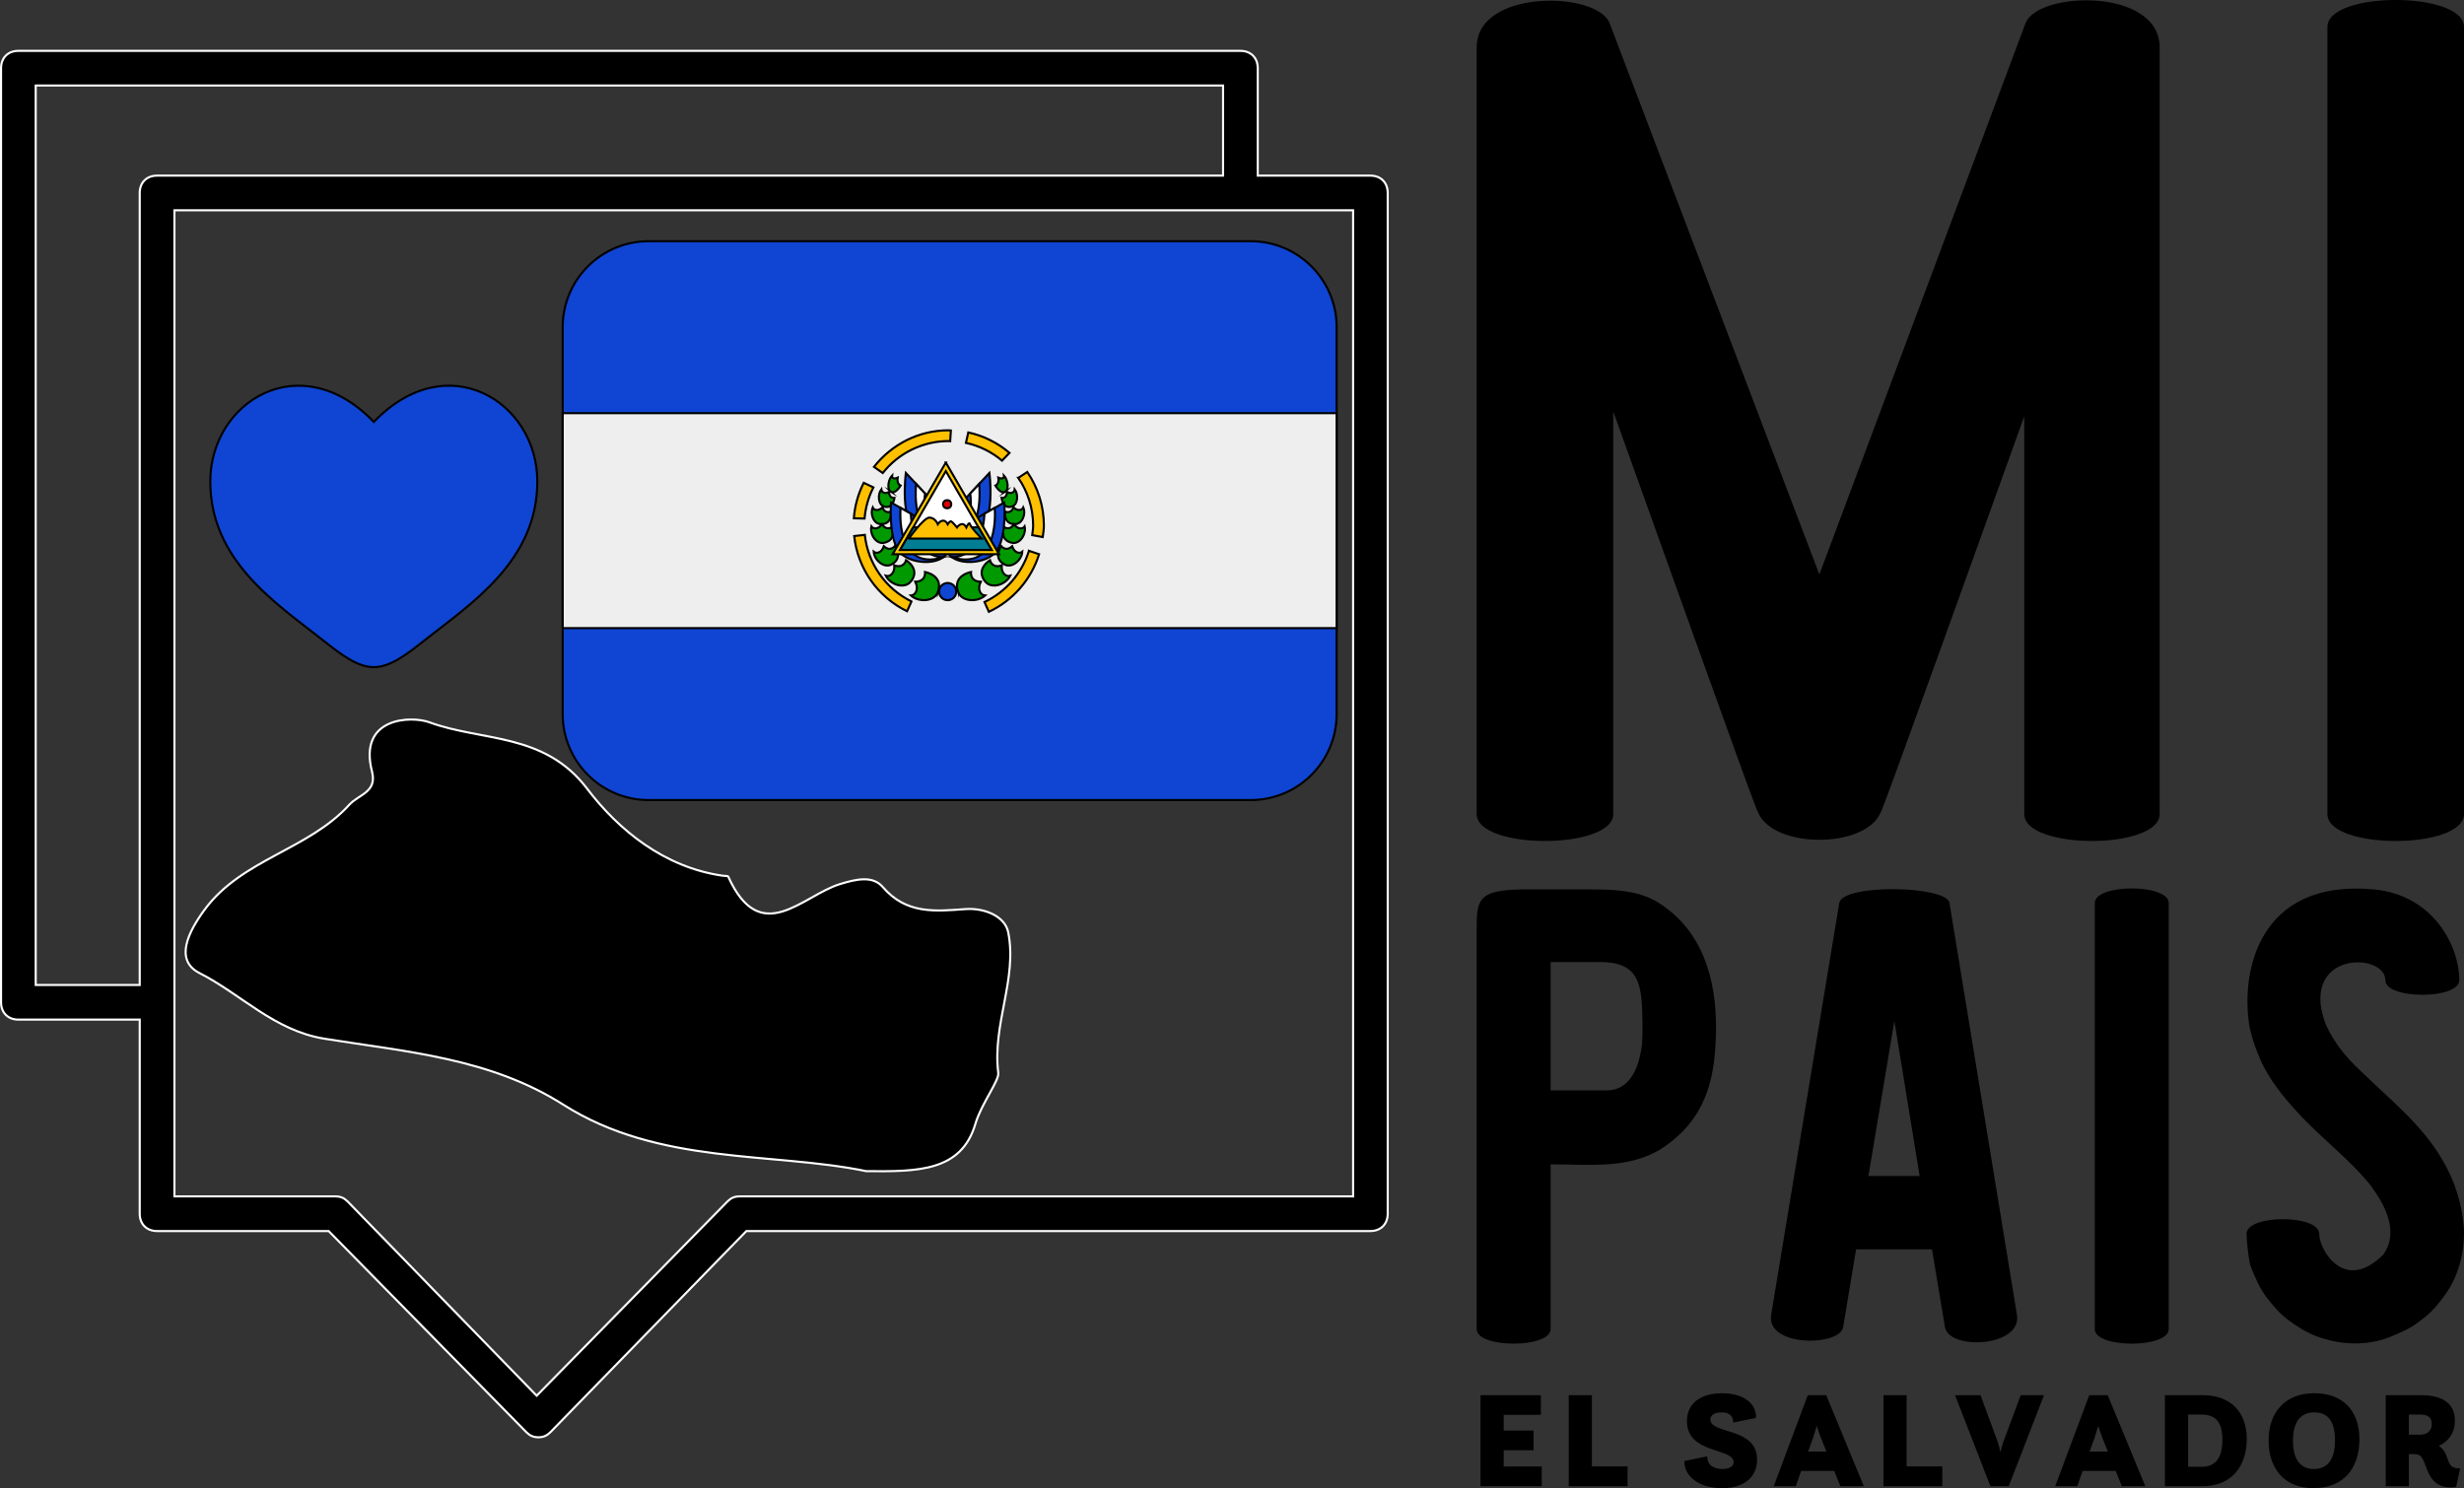 <svg id="a" data-name="Layer 1" xmlns="http://www.w3.org/2000/svg" viewBox="0 0 1174.69 709.58">
  <rect x="0" y="0" width="1174.69" height="709.58" fill="#333333" stroke="none"/>
  <path d="M653.33,83.74h-53.71v-51.23c0-4.96-3.31-8.26-8.26-8.26H8.76c-4.96,0-8.26,3.31-8.26,8.26v445.41c0,4.96,3.31,8.26,8.26,8.26h57.85v92.55c0,4.96,3.31,8.26,8.26,8.26h81.81l94.21,95.86c1.65,1.65,3.31,2.48,5.78,2.48s4.13-.83,5.78-2.48l93.38-95.86h297.49c4.96,0,8.26-3.31,8.26-8.26V92c0-4.96-3.31-8.26-8.26-8.26ZM17.03,469.65V40.77h566.06v42.97H74.87c-4.96,0-8.26,3.31-8.26,8.26v377.65H17.03ZM645.07,570.47h-292.53c-2.48,0-4.13.83-5.78,2.48l-90.9,92.55-90.07-92.55c-1.65-1.65-3.31-2.48-5.78-2.48h-76.85V100.27h561.93v470.2Z" fill="#000" stroke="#fff" stroke-miterlimit="10"/>
  <path d="M460.45,433.46c-14.5,1.07-28.37,2.59-39.61-10.53-4.83-5.6-12.88-3.68-20.41-1.37-17.92,5.51-37.78,30.57-53.24-3.55-.2-.44-1.72-.32-2.59-.44-27.89-3.96-49.76-21.81-64.75-41.58-20.39-26.81-50.09-22.36-75.18-31.6-8.49-3.11-34.03-2.59-27.32,23.47,2.58,9.95-6.34,10.89-10.84,15.88-19.52,21.49-51.12,25.9-68.9,49.93-7.62,10.36-14.73,24.02-2.54,30.29,19.9,10.11,35.63,27.43,59.53,31.3,38.94,6.29,78.83,9.17,113.9,31.44,45.62,28.99,99.44,22.44,144.47,31.73,24.66.23,45.31.23,52.05-22.58,2.81-9.57,11.39-20.53,10.89-24.3-2.91-23.13,9.22-44.85,4.73-67.08-1.55-7.62-11.35-11.62-20.18-11Z" fill="#000" stroke="#fff" stroke-miterlimit="10"/>
  <path d="M637.23,340.49c0,22.64-18.35,41-41,41h-286.97c-22.64,0-41-18.35-41-41v-184.48c0-22.64,18.35-41,41-41h286.97c22.64,0,41,18.35,41,41v184.48Z" fill="#0f45d2" stroke="#000" stroke-miterlimit="10"/>
  <path d="M268.27,197.01h368.96v102.49h-368.96v-102.49Z" fill="#eee" stroke="#000" stroke-miterlimit="10"/>
  <path d="M447.24,282.04c2.52-7.83-6.24-9.29-6.24-9.29,0,0,.64,4.49-4.64,4.64,1.76,3.53.16,6.41-2.08,6.57,3.68,3.35,11.37,3.03,12.96-1.93h0ZM434.22,277.3c4.85-5.92-2.26-10.17-2.26-10.17,0,0-.97,4.1-5.61,2.45.34,3.64-2.04,5.61-4.04,4.98,2.06,4.18,8.83,6.51,11.91,2.74ZM425.05,269.15c5.78-3.1,1.56-8.78,1.56-8.78,0,0-2.12,2.91-5.24.1-.93,2.98-3.44,3.75-4.83,2.61.26,3.98,4.84,8.02,8.51,6.07h0ZM421.5,258.81c6.09-1.24,3.8-7.54,3.8-7.54,0,0-2.72,2.07-4.79-1.32-1.66,2.45-4.15,2.47-5.09,1.07-.84,3.67,2.21,8.59,6.08,7.8h0ZM420.07,249.94c5.59-.04,4.66-6.01,4.66-6.01,0,0-2.76,1.36-4-2-1.9,1.88-4.09,1.46-4.67.05-1.37,3.1.46,7.97,4.01,7.95h0ZM421.39,241.49c4.36,1.5,5.04-4.06,5.04-4.06,0,0-2.47.45-2.63-2.87-1.92,1.15-3.53.17-3.65-1.24-1.81,2.38-1.54,7.22,1.24,8.17ZM424.74,234.49c2.17,1.27,4.61-2.95,4.61-2.95,0,0-1.89-.68-1.4-3.78-1.68.76-2.83.3-2.66-1.02-1.83,1.92-2.59,6.57-.54,7.76h0ZM456.68,282.04c-2.52-7.83,6.24-9.29,6.24-9.29,0,0-.64,4.49,4.64,4.64-1.76,3.53-.16,6.41,2.08,6.57-3.68,3.35-11.37,3.03-12.96-1.93h0ZM469.68,277.3c-4.85-5.92,2.27-10.17,2.27-10.17,0,0,.98,4.1,5.61,2.45-.33,3.64,2.04,5.61,4.05,4.98-2.07,4.18-8.83,6.51-11.92,2.74h0ZM478.86,269.15c-5.77-3.1-1.55-8.78-1.55-8.78,0,0,2.12,2.91,5.23.1.94,2.98,3.45,3.75,4.83,2.61-.26,3.98-4.84,8.02-8.51,6.07h0ZM482.41,258.81c-6.09-1.24-3.79-7.54-3.79-7.54,0,0,2.72,2.07,4.79-1.32,1.66,2.45,4.14,2.47,5.08,1.07.83,3.67-2.21,8.59-6.08,7.8ZM483.83,249.94c-5.59-.04-4.66-6.01-4.66-6.01,0,0,2.77,1.36,4-2,1.89,1.88,4.09,1.46,4.67.05,1.38,3.1-.46,7.97-4.01,7.95h0ZM482.51,241.49c-4.36,1.5-5.04-4.06-5.04-4.06,0,0,2.48.45,2.64-2.87,1.93,1.15,3.53.17,3.65-1.24,1.81,2.38,1.54,7.22-1.25,8.17ZM479.17,234.49c-2.18,1.27-4.61-2.95-4.61-2.95,0,0,1.9-.68,1.41-3.78,1.67.76,2.82.3,2.66-1.02,1.81,1.92,2.57,6.57.53,7.76Z" fill="#090" stroke="#000" stroke-miterlimit="10"/>
  <circle cx="451.79" cy="282.08" r="4.1" fill="#0f45d2" stroke="#000" stroke-miterlimit="10"/>
  <path d="M450.92,245.94l-19.05-20.43s-3.2,23.54,6.09,29.78c9.29,6.25,12.96-9.36,12.96-9.36Z" fill="#0f45d2" stroke="#000" stroke-miterlimit="10"/>
  <path d="M441,235.33l-4.24-4.55s-2.18,18.27,7.1,24.53c-4.48-9.13-2.86-19.98-2.86-19.98h0Z" fill="#fff" stroke="#000" stroke-miterlimit="10"/>
  <path d="M450.92,254.42l-26.12-14.81s-1.28,15.21,3.3,22.58c4.57,7.37,21.37,7.85,23.7.64,2.34-7.2-.87-8.4-.87-8.4h0Z" fill="#0f45d2" stroke="#000" stroke-miterlimit="10"/>
  <path d="M434.24,244.96l-4.89-2.78s-2.91,30.57,20.26,23.55c-15.35-.72-15.37-20.77-15.37-20.77Z" fill="#fff" stroke="#000" stroke-miterlimit="10"/>
  <path d="M452.64,245.94l19.05-20.43s3.2,23.54-6.09,29.78c-9.28,6.25-12.96-9.36-12.96-9.36Z" fill="#0f45d2" stroke="#000" stroke-miterlimit="10"/>
  <path d="M462.55,235.33l4.24-4.55s2.18,18.27-7.1,24.53c4.48-9.13,2.86-19.98,2.86-19.98h0Z" fill="#fff" stroke="#000" stroke-miterlimit="10"/>
  <path d="M452.64,254.42l26.12-14.81s1.28,15.21-3.29,22.58c-4.57,7.37-21.37,7.85-23.7.64-2.34-7.2.86-8.4.86-8.4h0Z" fill="#0f45d2" stroke="#000" stroke-miterlimit="10"/>
  <path d="M469.31,244.96l4.91-2.78s2.9,30.57-20.28,23.55c15.35-.72,15.37-20.77,15.37-20.77Z" fill="#fff" stroke="#000" stroke-miterlimit="10"/>
  <path d="M450.92,220.55l-25.36,43.71h50.72l-25.37-43.71Z" fill="#ffcc01" stroke="#000" stroke-miterlimit="10"/>
  <path d="M429.12,262.21l21.8-37.58,21.8,37.58h-43.6Z" fill="#fff" stroke="#000" stroke-miterlimit="10"/>
  <path d="M435.36,251.45l-6.24,10.76h43.6l-6.24-10.76h-31.12Z" fill="#017e93" stroke="#000" stroke-miterlimit="10"/>
  <path d="M433.31,256.77s7.05-9.96,9.77-9.96,4.01,3.13,4.01,3.13c0,0,1.07-1.68,2.53-1.68s2.17,1.69,2.17,1.69c0,0,1.06-1.65,1.69-1.34.64.3,2.74,2.86,2.74,2.86,0,0,.63-1.11,2.07-1.52,1.45-.41,2.4,1.52,2.4,1.52,0,0,1.41-3.03,1.74-1.52.34,1.52,5.57,6.84,5.57,6.84h-34.68,0Z" fill="#ffc000" stroke="#000" stroke-miterlimit="10"/>
  <circle cx="451.55" cy="240.42" r="1.94" fill="#e60000" stroke="#000" stroke-miterlimit="10"/>
  <path d="M411.77,230.21c-2.66,5.28-4.26,11.03-4.7,16.92l5.1.13c.45-5.33,1.9-10.32,4.21-14.86l-4.61-2.19h0ZM460.5,211.17c6.34,1.38,12.25,4.29,17.22,8.47l3.54-3.7c-5.64-4.81-12.38-8.16-19.63-9.75l-1.13,4.98ZM485.47,227.87c4.45,6.49,7.07,14.33,7.07,22.79,0,1.54-.28,3-.45,4.5l5.02.92c.23-1.8.55-3.57.55-5.42,0-9.51-2.93-18.31-7.92-25.61l-4.27,2.82ZM434.54,286.78c-12.38-6.06-20.78-18.05-22.25-31.75l-5.06.57c1.67,15.49,11.19,29.03,25.2,35.85l2.11-4.67ZM420.85,225.54c7.59-9.59,19.13-15.2,31.36-15.24.27,0,.51.07.78.08l.32-5.09c-.37-.01-.72-.11-1.1-.11-14.48,0-27.22,6.89-35.55,17.43l4.19,2.93h0ZM490.54,262.65c-3.34,10.74-11.03,19.6-21.19,24.41l2.08,4.67c11.47-5.4,20.15-15.36,23.95-27.46l-4.84-1.63h0Z" fill="#ffc000" stroke="#000" stroke-miterlimit="10"/>
  <path d="M100.26,229.53c0,37.91,31.33,58.11,54.27,76.19,8.09,6.38,15.89,12.39,23.68,12.39s15.59-6.01,23.68-12.39c22.93-18.08,54.27-38.28,54.27-76.19s-42.87-64.79-77.95-28.35c-35.08-36.44-77.95-9.56-77.95,28.35Z" fill="#0f45d2" stroke="#000" stroke-miterlimit="10"/>
  <g>
    <g id="b" data-name="SvgjsG1470">
      <path d="M1029.6,22.56v365.59c0,17.14-64.55,17.14-64.55,0v-189.65c-66.26,184.51-67.41,186.79-68.55,189.08-7.43,17.14-50.84,17.14-58.27,0-1.14-2.28-2.28-4.57-69.12-191.36v191.93c0,17.14-65.12,17.14-65.12,0V22.56c0-27.99,57.69-26.85,63.41-11.42l99.97,262.77L965.62,11.14c5.71-15.42,63.98-17.14,63.98,11.42h0ZM1174.69,12.85v375.3c0,17.14-65.12,17.14-65.12,0V12.85c0-17.14,65.12-17.14,65.12,0h0Z" fill="#000" stroke-width="0"/>
    </g>
    <g id="c" data-name="SvgjsG1471">
      <path d="M790.88,430.58c21.03,13.3,27.52,36.8,27.21,60.6-.31,19.79-3.09,39.58-22.57,54.11-16.39,12.68-36.8,9.89-56.28,9.89v78.54c0,9.28-35.25,9.28-35.25,0v-190.16c0-14.53.31-19.17,21.95-19.48h31.85c11.13,0,23.5.31,33.08,6.49ZM782.84,497.68c.31-3.4.31-15.77-.31-21.64-1.24-11.44-5.57-17.32-19.79-17.32h-23.5v61.22h26.59c14.22,0,16.39-17.32,17.01-22.26ZM929.4,430.58l32.16,196.35c2.47,15.46-32.47,17.01-34.32,5.87l-6.18-37.1h-36.18l-6.18,37.1c-1.55,9.28-36.8,9.59-34.32-5.87l32.47-196.35c1.55-9.28,51.33-8.35,52.56,0ZM915.18,560.76l-12.06-73.9-12.37,73.9h24.43ZM1033.92,430.58v203.15c0,9.28-35.25,9.28-35.25,0v-203.15c0-9.28,35.25-9.28,35.25,0ZM1174.6,585.19c.62,10.51-2.16,22.26-8.04,30.92-2.78,4.02-5.87,8.04-9.89,11.44-2.47,1.86-4.95,4.02-7.73,5.57s-5.87,2.78-8.66,4.02c-9.28,4.02-20.41,4.33-29.99,1.86-4.95-1.24-9.59-3.09-13.91-5.87-4.02-2.47-8.35-5.57-11.44-9.28-3.4-3.71-6.49-7.73-8.66-12.37-1.24-2.78-2.78-5.87-3.71-8.97-.62-3.09-1.55-11.13-1.55-14.22,0-9.28,34.63-9.28,34.63,0,0,7.73,12.06,28.45,30.61,9.89,7.73-11.13.62-23.81-6.18-33.08-10.51-12.99-24.12-22.88-35.25-35.25-6.49-7.11-12.99-15.15-17.01-24.12-2.16-4.95-4.02-9.89-5.26-15.46-4.64-25.66,3.4-71.43,59.37-66.17,28.14,2.78,40.51,26.9,40.51,43.29,0,9.28-35.25,9.28-35.25,0,0-12.37-34.94-13.91-30.61,13.3.62,2.78,1.24,5.57,2.47,8.35,1.86,4.02,4.02,7.42,6.49,10.82,3.09,4.02,6.18,7.42,9.89,10.82,13.61,13.3,29.07,25.35,38.96,42.36,5.87,9.89,9.28,20.72,10.2,32.16h0Z" fill="#000" stroke-width="0"/>
    </g>
    <g id="d" data-name="SvgjsG1238">
      <path d="M705.83,708.66v-43.42h28.77v9.39h-17.73v7.49h14.25v9.39h-14.25v7.75h18.13v9.39s-29.16,0-29.16,0ZM747.89,708.66v-43.42h11.03v33.96h17.01v9.46h-28.05ZM803.04,696.64l10.84-2.23c.07,4.6,3.61,6.04,7.23,6.04,3.42,0,5.39-1.25,5.39-3.28,0-6.9-22.27-3.74-22.27-19.51,0-8.67,6.7-13.33,16.75-13.33s16.49,4.79,16.16,11.76l-10.84,2.23c-.07-1.77-.46-4.86-5.58-4.86-3.55,0-5.32,1.45-5.32,3.42,0,7.16,22.27,3.42,22.27,19.11,0,7.88-5.58,13.6-16.68,13.6-11.82,0-18.33-6.44-17.93-12.94ZM845.62,708.66l16.22-43.42h8.8l17.93,43.42h-11.17l-2.96-7.29h-15.76l-2.56,7.29s-10.51,0-10.51,0ZM864.34,685.67l-2.36,6.5h8.74l-2.63-6.63c-.46-1.12-1.25-3.35-1.97-5.65-.72,2.43-1.38,4.66-1.77,5.78ZM897.93,708.66v-43.42h11.03v33.96h17.01v9.46h-28.05ZM948.92,708.66l-16.88-43.42h12.15l8.14,22.14c.53,1.45.99,3.28,1.31,5.06.46-1.77.92-3.61,1.51-5.12l8.21-22.07h11.1l-16.82,43.42h-8.74,0ZM979.81,708.66l16.22-43.42h8.8l17.93,43.42h-11.17l-2.96-7.29h-15.76l-2.56,7.29h-10.51ZM998.53,685.67l-2.36,6.5h8.74l-2.63-6.63c-.46-1.12-1.25-3.35-1.97-5.65-.72,2.43-1.38,4.66-1.77,5.78ZM1032.11,708.66v-43.42h17.8c14.25,0,21.22,8.74,21.22,20.89s-6.5,22.53-21.15,22.53h-17.87,0ZM1043.15,699.39h6.57c6.5,0,9.79-4.27,9.79-12.81s-3.15-12.09-10.18-12.09h-6.17v24.89h0ZM1102.94,709.58c-14.12,0-21.41-9.59-21.41-22.73s7.62-22.53,21.81-22.53c13.4,0,21.48,8.08,21.48,22s-7.62,23.25-21.87,23.25ZM1103.14,700.45c6.17,0,10.05-4.07,10.05-13.66s-3.74-13.33-9.92-13.33-10.12,4.14-10.12,13.47,3.81,13.53,9.98,13.53ZM1137.38,708.66v-43.42h16.68c12.02,0,16.29,5.19,16.29,12.15,0,6.5-3.68,10.18-7.69,12.09,1.71.92,2.96,2.63,4.07,5.71.92,2.63,1.38,5.12,6.11,4.93l-1.9,8.93c-10.38,1.31-12.81-5.39-14.58-10.18-1.84-4.99-2.56-5.52-6.24-5.52h-1.71v15.3h-11.04ZM1153.8,674.5h-5.39v9.59h5.39c4.01,0,5.52-2.5,5.52-5.06,0-3.22-1.84-4.53-5.52-4.53Z" fill="#000" stroke-width="0"/>
    </g>
  </g>
</svg>